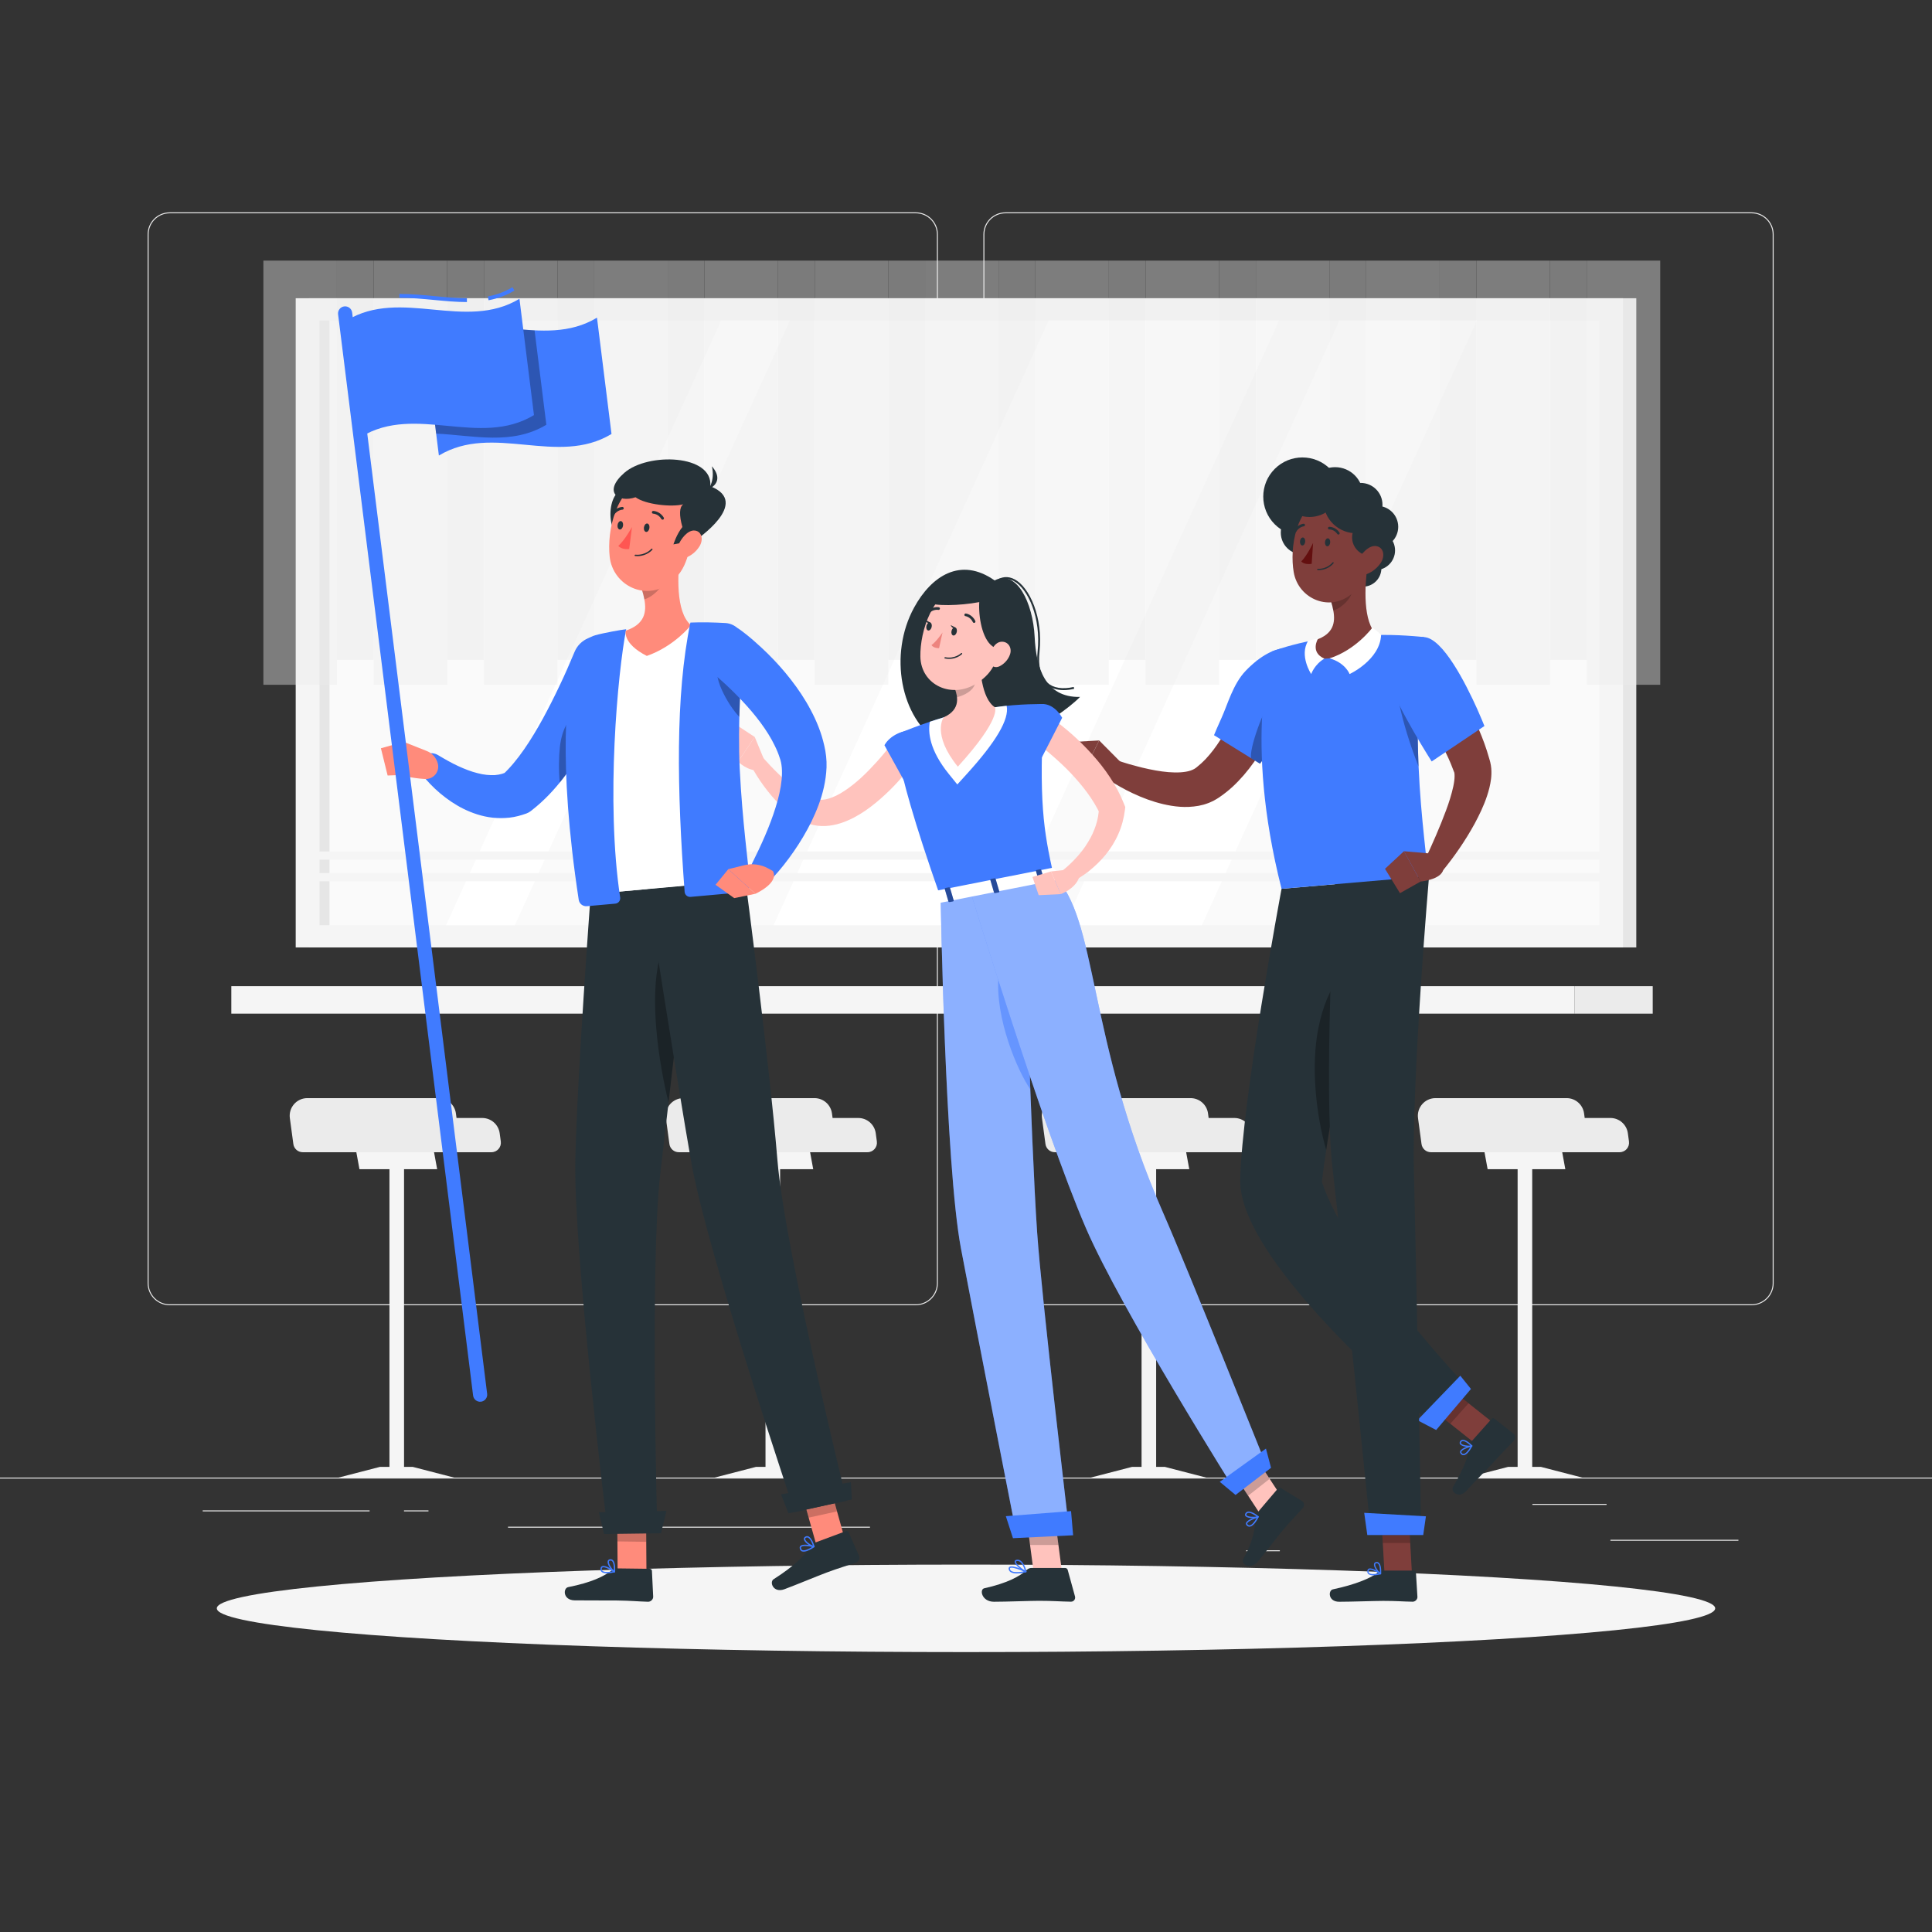 <?xml version="1.0" encoding="utf-8"?>
<!-- Generator: Adobe Illustrator 27.5.0, SVG Export Plug-In . SVG Version: 6.00 Build 0)  -->
<svg version="1.1" xmlns="http://www.w3.org/2000/svg" xmlns:xlink="http://www.w3.org/1999/xlink" x="0px" y="0px"
	 viewBox="0 0 500 500" style="enable-background:new 0 0 500 500;" xml:space="preserve">
<rect x="0" y="0" width="500" height="500" fill="#333333" stroke="none"/>
<g id="Background_Complete">
	<g>
		<rect y="382.398" style="fill:#EBEBEB;" width="500" height="0.25"/>
		<rect x="416.779" y="398.494" style="fill:#EBEBEB;" width="33.122" height="0.25"/>
		<rect x="322.527" y="401.208" style="fill:#EBEBEB;" width="8.693" height="0.25"/>
		<rect x="396.586" y="389.208" style="fill:#EBEBEB;" width="19.192" height="0.25"/>
		<rect x="52.459" y="390.888" style="fill:#EBEBEB;" width="43.193" height="0.25"/>
		<rect x="104.556" y="390.888" style="fill:#EBEBEB;" width="6.333" height="0.25"/>
		<rect x="131.471" y="395.111" style="fill:#EBEBEB;" width="93.676" height="0.25"/>
		<path style="fill:#EBEBEB;" d="M237.014,337.8H43.915c-3.147,0-5.708-2.561-5.708-5.708V60.66c0-3.147,2.561-5.708,5.708-5.708
			h193.099c3.146,0,5.707,2.561,5.707,5.708v271.432C242.721,335.239,240.16,337.8,237.014,337.8z M43.915,55.203
			c-3.01,0-5.458,2.448-5.458,5.458v271.432c0,3.01,2.448,5.458,5.458,5.458h193.099c3.009,0,5.457-2.448,5.457-5.458V60.66
			c0-3.009-2.448-5.458-5.457-5.458H43.915z"/>
		<path style="fill:#EBEBEB;" d="M453.31,337.8H260.212c-3.147,0-5.707-2.561-5.707-5.708V60.66c0-3.147,2.561-5.708,5.707-5.708
			H453.31c3.148,0,5.708,2.561,5.708,5.708v271.432C459.019,335.239,456.458,337.8,453.31,337.8z M260.212,55.203
			c-3.009,0-5.457,2.448-5.457,5.458v271.432c0,3.01,2.448,5.458,5.457,5.458H453.31c3.01,0,5.458-2.448,5.458-5.458V60.66
			c0-3.009-2.448-5.458-5.458-5.458H260.212z"/>
	</g>
	<g>
		<g>
			<g>
				<g>
					<g>
						
							<rect x="79.956" y="77.184" transform="matrix(-1 -1.224647e-16 1.224647e-16 -1 503.429 322.378)" style="fill:#E6E6E6;" width="343.516" height="168.011"/>
						
							<rect x="76.528" y="77.184" transform="matrix(-1 -1.224647e-16 1.224647e-16 -1 496.571 322.378)" style="fill:#F5F5F5;" width="343.516" height="168.011"/>
						
							<rect x="170.027" y="-4.414" transform="matrix(-1.836970e-16 1 -1 -1.836970e-16 409.475 -87.096)" style="fill:#FAFAFA;" width="156.518" height="331.207"/>
						<polygon style="fill:#FFFFFF;" points="259.847,239.448 331.042,82.93 271.391,82.93 200.196,239.448 						"/>
						<polygon style="fill:#FFFFFF;" points="311.048,239.448 382.242,82.93 346.639,82.93 275.444,239.448 						"/>
						<polygon style="fill:#FFFFFF;" points="133.246,239.448 204.441,82.93 186.639,82.93 115.444,239.448 						"/>
						
							<rect x="5.719" y="159.893" transform="matrix(-1.836970e-16 1 -1 -1.836970e-16 245.167 77.211)" style="fill:#E6E6E6;" width="156.518" height="2.592"/>
						
							<rect x="79.073" y="225.958" transform="matrix(-1 -1.224647e-16 1.224647e-16 -1 496.571 454.038)" style="fill:#F5F5F5;" width="338.425" height="2.122"/>
						
							<rect x="79.073" y="220.365" transform="matrix(-1 -1.224647e-16 1.224647e-16 -1 496.571 442.851)" style="fill:#F5F5F5;" width="338.425" height="2.122"/>
					</g>
				</g>
			</g>
			<g style="opacity:0.4;">
				<rect x="68.167" y="67.444" style="fill:#EBEBEB;" width="19.026" height="109.778"/>
				<rect x="87.193" y="67.444" style="fill:#E6E6E6;" width="9.513" height="103.326"/>
				<rect x="96.706" y="67.444" style="fill:#EBEBEB;" width="19.026" height="109.778"/>
				<rect x="115.732" y="67.444" style="fill:#E6E6E6;" width="9.513" height="103.326"/>
				<rect x="125.246" y="67.444" style="fill:#EBEBEB;" width="19.026" height="109.778"/>
				<rect x="144.272" y="67.444" style="fill:#E6E6E6;" width="9.513" height="103.326"/>
				<rect x="153.785" y="67.444" style="fill:#EBEBEB;" width="19.026" height="109.778"/>
				<rect x="172.811" y="67.444" style="fill:#E6E6E6;" width="9.513" height="103.326"/>
				<rect x="182.325" y="67.444" style="fill:#EBEBEB;" width="19.026" height="109.778"/>
				<rect x="201.351" y="67.444" style="fill:#E6E6E6;" width="9.513" height="103.326"/>
				<rect x="210.864" y="67.444" style="fill:#EBEBEB;" width="19.026" height="109.778"/>
				<rect x="229.89" y="67.444" style="fill:#E6E6E6;" width="9.513" height="103.326"/>
				<rect x="239.404" y="67.444" style="fill:#EBEBEB;" width="19.026" height="109.778"/>
				<rect x="258.43" y="67.444" style="fill:#E6E6E6;" width="9.513" height="103.326"/>
				<rect x="267.943" y="67.444" style="fill:#EBEBEB;" width="19.026" height="109.778"/>
				<rect x="286.969" y="67.444" style="fill:#E6E6E6;" width="9.513" height="103.326"/>
				<rect x="296.483" y="67.444" style="fill:#EBEBEB;" width="19.026" height="109.778"/>
				<rect x="315.509" y="67.444" style="fill:#E6E6E6;" width="9.513" height="103.326"/>
				<rect x="325.022" y="67.444" style="fill:#EBEBEB;" width="19.026" height="109.778"/>
				<rect x="344.048" y="67.444" style="fill:#E6E6E6;" width="9.513" height="103.326"/>
				<rect x="353.561" y="67.444" style="fill:#EBEBEB;" width="19.026" height="109.778"/>
				<rect x="372.588" y="67.444" style="fill:#E6E6E6;" width="9.513" height="103.326"/>
				<rect x="382.101" y="67.444" style="fill:#EBEBEB;" width="19.026" height="109.778"/>
				<rect x="410.64" y="67.444" style="fill:#EBEBEB;" width="19.026" height="109.778"/>
				<rect x="401.127" y="67.444" style="fill:#E6E6E6;" width="9.513" height="103.326"/>
			</g>
		</g>
		<g>
			<rect x="59.864" y="255.222" style="fill:#F5F5F5;" width="347.666" height="7.111"/>
			
				<rect x="407.53" y="255.222" transform="matrix(-1 -1.224647e-16 1.224647e-16 -1 835.253 517.556)" style="fill:#EBEBEB;" width="20.193" height="7.111"/>
		</g>
		<g>
			<g>
				<path style="fill:#EBEBEB;" d="M416.765,289.333h-6.647l-0.16-1.185c-0.306-2.265-2.239-3.954-4.524-3.954h-33.926
					c-2.764,0-4.894,2.437-4.524,5.177l0.905,6.702c0.164,1.215,1.201,2.121,2.427,2.121h24.332h16.667h7.835
					c1.483,0,2.626-1.307,2.427-2.777l-0.288-2.13C420.983,291.023,419.05,289.333,416.765,289.333z"/>
				<polygon style="fill:#F5F5F5;" points="405.105,302.583 384.996,302.583 384.19,298.194 404.299,298.194 				"/>
				<rect x="392.759" y="300.389" style="fill:#F5F5F5;" width="3.776" height="82.009"/>
				<polygon style="fill:#F5F5F5;" points="409.486,382.398 379.598,382.398 390.308,379.625 398.776,379.625 				"/>
			</g>
			<g>
				<path style="fill:#EBEBEB;" d="M319.442,289.333h-6.647l-0.16-1.185c-0.306-2.265-2.239-3.954-4.524-3.954h-33.926
					c-2.764,0-4.894,2.437-4.524,5.177l0.905,6.702c0.164,1.215,1.201,2.121,2.427,2.121h24.332h16.667h7.835
					c1.483,0,2.626-1.307,2.427-2.777l-0.288-2.13C323.66,291.023,321.727,289.333,319.442,289.333z"/>
				<polygon style="fill:#F5F5F5;" points="307.782,302.583 287.672,302.583 286.866,298.194 306.976,298.194 				"/>
				<rect x="295.436" y="300.389" style="fill:#F5F5F5;" width="3.776" height="82.009"/>
				<polygon style="fill:#F5F5F5;" points="312.162,382.398 282.275,382.398 292.984,379.625 301.453,379.625 				"/>
			</g>
			<g>
				<path style="fill:#EBEBEB;" d="M222.119,289.333h-6.647l-0.16-1.185c-0.306-2.265-2.239-3.954-4.524-3.954h-33.926
					c-2.764,0-4.894,2.437-4.524,5.177l0.905,6.702c0.164,1.215,1.201,2.121,2.427,2.121h24.332h16.667h7.835
					c1.483,0,2.626-1.307,2.427-2.777l-0.288-2.13C226.337,291.023,224.404,289.333,222.119,289.333z"/>
				<polygon style="fill:#F5F5F5;" points="210.459,302.583 190.349,302.583 189.543,298.194 209.653,298.194 				"/>
				<rect x="198.113" y="300.389" style="fill:#F5F5F5;" width="3.777" height="82.009"/>
				<polygon style="fill:#F5F5F5;" points="214.839,382.398 184.952,382.398 195.661,379.625 204.129,379.625 				"/>
			</g>
			<g>
				<path style="fill:#EBEBEB;" d="M124.795,289.333h-6.647l-0.16-1.185c-0.306-2.265-2.239-3.954-4.524-3.954H79.538
					c-2.764,0-4.895,2.437-4.524,5.177l0.905,6.702c0.164,1.215,1.201,2.121,2.427,2.121h24.332h16.667h7.835
					c1.483,0,2.626-1.307,2.427-2.777l-0.288-2.13C129.014,291.023,127.081,289.333,124.795,289.333z"/>
				<polygon style="fill:#F5F5F5;" points="113.136,302.583 93.026,302.583 92.22,298.194 112.33,298.194 				"/>
				<rect x="100.79" y="300.389" style="fill:#F5F5F5;" width="3.776" height="82.009"/>
				<polygon style="fill:#F5F5F5;" points="117.516,382.398 87.628,382.398 98.338,379.625 106.806,379.625 				"/>
			</g>
		</g>
	</g>
</g>
<g id="Background_Simple" style="display:none;">
	<g style="display:inline;">
		<path style="fill:#407BFF;" d="M282.064,177.814C221.724,144.371,98.519,18.61,67.122,143.175
			c-22.549,89.458,99.409,149.512,158.536,169.12c75.636,25.083,188.207-2.812,215.638-99.689
			c10.984-38.792-15.611-54.105-50.251-43.498C350.394,181.554,326.515,202.451,282.064,177.814z"/>
		<path style="opacity:0.9;fill:#FFFFFF;" d="M282.064,177.814C221.724,144.371,98.519,18.61,67.122,143.175
			c-22.549,89.458,99.409,149.512,158.536,169.12c75.636,25.083,188.207-2.812,215.638-99.689
			c10.984-38.792-15.611-54.105-50.251-43.498C350.394,181.554,326.515,202.451,282.064,177.814z"/>
	</g>
</g>
<g id="Shadow_1_">
	<ellipse id="_x3C_Path_x3E__358_" style="fill:#F5F5F5;" cx="250" cy="416.238" rx="193.889" ry="11.323"/>
</g>
<g id="Character_3">
	<g>
		<path style="fill:#263238;" d="M361.039,142.446c0,2.818-2.284,5.102-5.102,5.102c-2.818,0-5.102-2.284-5.102-5.102
			c0-2.818,2.284-5.102,5.102-5.102C358.755,137.345,361.039,139.629,361.039,142.446z"/>
		<path style="fill:#263238;" d="M357.5,147.073c0,2.626-2.128,4.754-4.754,4.754c-2.626,0-4.754-2.129-4.754-4.754
			c0-2.626,2.129-4.754,4.754-4.754C355.371,142.319,357.5,144.447,357.5,147.073z"/>
		<g>
			<polygon style="fill:#7F3E3B;" points="386.303,368.128 381.58,373.43 368.688,363.181 373.411,357.879 			"/>
			<path style="fill:#263238;" d="M380.719,373.161l5.306-5.957c0.193-0.217,0.489-0.246,0.712-0.071l4.97,3.91
				c0.516,0.405,0.569,1.276,0.116,1.768c-1.883,2.042-2.888,2.924-5.221,5.544c-1.436,1.612-5.126,5.238-7.108,7.463
				c-1.939,2.177-4.126,0.202-3.486-0.919c2.874-5.025,4.065-7.99,4.223-10.534C380.26,373.906,380.436,373.478,380.719,373.161z"/>
			<g>
				<polygon style="opacity:0.2;" points="373.416,357.88 368.691,363.184 375.338,368.465 380.064,363.16 				"/>
			</g>
			<path style="fill:#263238;" d="M331.666,230.022c0,0-10.29,54.953-10.701,75.311c-0.45,22.294,51.006,64.265,51.006,64.265
				l8.213-10.085c0,0-31.333-32.986-38.08-53.638c2.683-23.787,14.845-78.027,14.845-78.027L331.666,230.022z"/>
			<path style="opacity:0.3;" d="M341.172,266.199c-1.912,9.653-0.638,22.129,2.044,31.384c2.151-14.155,5.988-33.422,9.068-48.114
				C348.906,249.603,343.557,254.103,341.172,266.199z"/>
			<polygon style="fill:#407BFF;" points="380.681,359.462 371.677,370.087 366.825,367.551 377.926,356.035 			"/>
			<path style="fill:#407BFF;" d="M379.968,375.863c0.436-0.49,0.818-1.122,1.069-1.582c0.031-0.057,0.026-0.128-0.014-0.179
				c-0.04-0.052-0.106-0.075-0.17-0.06c-0.269,0.065-2.632,0.652-2.954,1.525c-0.075,0.202-0.043,0.41,0.094,0.599
				c0.225,0.313,0.497,0.462,0.808,0.443C379.198,376.584,379.602,376.274,379.968,375.863z M380.555,374.461
				c-0.656,1.117-1.307,1.789-1.774,1.817c-0.193,0.012-0.363-0.088-0.519-0.306c-0.072-0.101-0.089-0.193-0.052-0.291
				C378.384,375.212,379.616,374.728,380.555,374.461z"/>
			<path style="fill:#407BFF;" d="M381.016,374.312c0.017-0.019,0.03-0.043,0.037-0.069c0.014-0.055-0.001-0.114-0.04-0.155
				c-0.06-0.063-1.479-1.54-2.471-1.465c-0.267,0.02-0.482,0.146-0.639,0.37c-0.188,0.27-0.197,0.548-0.025,0.781
				c0.469,0.637,2.28,0.833,3.065,0.585C380.971,374.351,380.996,374.334,381.016,374.312z M378.221,373.122
				c0.092-0.103,0.205-0.158,0.345-0.169c0.592-0.046,1.504,0.689,1.994,1.152c-0.8,0.114-2.11-0.109-2.417-0.527
				c-0.059-0.079-0.109-0.197,0.03-0.396C378.188,373.161,378.204,373.141,378.221,373.122z"/>
		</g>
		<path style="fill:#7F3E3B;" d="M334.437,175.061c-0.192,0.787-0.353,1.381-0.541,2.049c-0.179,0.651-0.384,1.288-0.588,1.924
			c-0.411,1.27-0.85,2.527-1.316,3.775c-0.923,2.5-2.018,4.943-3.232,7.357c-2.469,4.792-5.507,9.494-9.835,13.51
			c-1.098,0.989-2.274,1.927-3.549,2.778c-0.317,0.219-0.821,0.499-1.228,0.73c-0.432,0.23-0.872,0.409-1.311,0.603
			c-0.439,0.17-0.875,0.307-1.316,0.447c-0.435,0.115-0.867,0.207-1.3,0.303c-3.441,0.619-6.448,0.203-9.214-0.434
			c-2.768-0.654-5.313-1.617-7.733-2.747c-1.214-0.555-2.386-1.179-3.535-1.831c-1.163-0.659-2.25-1.312-3.409-2.119l2.497-4.711
			c1.064,0.342,2.253,0.731,3.387,1.063c1.15,0.333,2.307,0.626,3.449,0.913c2.29,0.549,4.571,0.981,6.739,1.159
			c2.151,0.173,4.241,0.088,5.7-0.405l0.507-0.197c0.144-0.082,0.302-0.141,0.439-0.214c0.119-0.087,0.259-0.15,0.368-0.232
			c0.118-0.106,0.168-0.125,0.354-0.277c0.764-0.6,1.501-1.281,2.212-2.02c2.839-3,5.2-6.907,7.152-11.064
			c0.999-2.074,1.866-4.24,2.704-6.422c0.411-1.094,0.8-2.199,1.161-3.308l0.526-1.659c0.169-0.531,0.35-1.14,0.468-1.565
			L334.437,175.061z"/>
		<path style="fill:#407BFF;" d="M314.184,190.269l11.897,7.383c0,0,0.39-0.508,1.028-1.387c0.464-0.648,1.063-1.501,1.755-2.502
			c3.888-5.665,9.409-15.872,9.055-20.608c-0.529-7.059-7.941-7.469-15.539,0.452c-3.278,3.417-4.684,8.742-6.213,12.099
			c-0.506,1.107-0.928,2.073-1.254,2.824C314.447,189.62,314.184,190.269,314.184,190.269z"/>
		<g>
			<polygon style="fill:#7F3E3B;" points="365.411,407.282 358.311,407.282 357.388,390.838 364.489,390.838 			"/>
			<path style="fill:#263238;" d="M357.938,406.46h7.977c0.29,0,0.509,0.202,0.526,0.485l0.387,6.312
				c0.04,0.655-0.574,1.274-1.243,1.263c-2.777-0.048-4.104-0.211-7.612-0.211c-2.158,0-8.402,0.224-11.382,0.224
				c-2.915,0-2.895-2.947-1.632-3.214c5.664-1.197,9.751-2.847,11.756-4.422C357.077,406.612,357.514,406.46,357.938,406.46z"/>
			<g>
				<polygon style="opacity:0.2;" points="364.491,390.842 357.387,390.842 357.866,399.318 364.97,399.318 				"/>
			</g>
			<path style="fill:#263238;" d="M345.453,228.473c0,0-2.965,53.662-0.59,73.886c2.6,22.146,9.958,94.913,9.958,94.913h13.005
				c0,0-1.357-72.113-1.903-94.163c-0.592-23.931,3.946-76.735,3.946-76.735L345.453,228.473z"/>
			<polygon style="fill:#407BFF;" points="368.33,397.272 353.858,397.272 353.056,391.521 369.028,392.42 			"/>
			<path style="fill:#407BFF;" d="M355.422,407.697c0.656,0,1.382-0.135,1.892-0.254c0.064-0.014,0.113-0.065,0.125-0.13
				c0.012-0.064-0.014-0.129-0.068-0.167c-0.227-0.158-2.237-1.532-3.104-1.191c-0.201,0.079-0.334,0.24-0.385,0.469
				c-0.084,0.376-0.014,0.678,0.207,0.898C354.371,407.601,354.872,407.697,355.422,407.697z M356.859,407.203
				c-1.27,0.253-2.206,0.214-2.537-0.116c-0.137-0.137-0.176-0.33-0.117-0.591c0.027-0.121,0.085-0.195,0.183-0.232
				C354.854,406.08,356.035,406.678,356.859,407.203z"/>
			<path style="fill:#407BFF;" d="M357.276,407.447c0.026,0,0.052-0.006,0.076-0.018c0.05-0.026,0.084-0.076,0.089-0.133
				c0.007-0.087,0.167-2.129-0.55-2.819c-0.193-0.186-0.429-0.263-0.701-0.231c-0.327,0.039-0.54,0.217-0.6,0.501
				c-0.164,0.774,0.895,2.257,1.602,2.678C357.218,407.439,357.247,407.447,357.276,407.447z M356.306,404.569
				c0.137,0,0.254,0.048,0.355,0.146c0.428,0.411,0.486,1.581,0.466,2.256c-0.617-0.521-1.322-1.648-1.215-2.156
				c0.02-0.097,0.075-0.212,0.316-0.241C356.255,404.57,356.281,404.569,356.306,404.569z"/>
		</g>
		<path style="opacity:0.3;" d="M338.064,173.963c-2.67-1.453-4.144,3.028-8.822,7.109c-2.087,1.82-6.051,12.857-5.45,15.16
			l2.292,1.421C326.085,197.653,338.724,180.987,338.064,173.963z"/>
		<path style="fill:#7F3E3B;" d="M290.225,197.438l-5.762-5.809l-3.491,7.044c0,0,6.276,4.585,8.071,2.943L290.225,197.438z"/>
		<polygon style="fill:#7F3E3B;" points="277.154,192.049 275.999,197.577 280.971,198.673 284.462,191.629 		"/>
		<path style="fill:#407BFF;" d="M331.666,230.022l37.837-3.252c-0.023-3.401-1.751-14.327-2.372-28.376
			c-0.417-9.433-0.33-20.275,1.107-31.184c0.106-0.779,0.213-1.547,0.329-2.326c0,0-1.952-0.227-4.734-0.391
			c-2.309-0.138-5.202-0.235-8.019-0.128c-4.848,0.186-11.856,0.635-16.079,1.382c-2.452,0.442-4.831,1.06-6.727,1.597
			c-2.419,0.708-3.834,1.257-3.834,1.257S321.691,190.802,331.666,230.022z"/>
		<path style="opacity:0.3;" d="M367.132,198.397c-0.417-9.433-0.33-20.275,1.107-31.185c-2.548-0.002-6.849,0.617-7.214,4.764
			C360.629,176.431,362.49,186.673,367.132,198.397z"/>
		<path style="fill:#7F3E3B;" d="M371.145,169.215c0.847,1.09,1.561,2.055,2.281,3.107c0.718,1.032,1.417,2.072,2.101,3.122
			c1.36,2.107,2.649,4.263,3.852,6.483c2.389,4.452,4.54,9.102,5.989,14.238l0.14,0.478l0.07,0.239l0.101,0.392
			c0.142,0.572,0.21,1.093,0.26,1.604c0.08,1.003,0.037,1.89-0.059,2.714c-0.207,1.64-0.592,3.045-1.028,4.372
			c-0.87,2.646-2.027,4.961-3.22,7.212c-2.457,4.469-5.249,8.497-8.433,12.384l-4.466-2.911c1.969-4.23,3.907-8.603,5.483-12.866
			c0.799-2.122,1.463-4.275,1.898-6.26c0.211-0.987,0.336-1.943,0.332-2.701c0.001-0.374-0.026-0.694-0.073-0.887
			c-0.028-0.085-0.049-0.159-0.069-0.167c-0.009-0.017,0.004,0.022-0.02-0.042l-0.074-0.189l-0.147-0.377
			c-0.728-2.008-1.703-4.02-2.681-6.022c-1.017-1.996-2.134-3.977-3.288-5.944c-1.175-1.96-2.4-3.905-3.658-5.831
			c-1.231-1.912-2.612-3.869-3.845-5.618L371.145,169.215z"/>
		<path style="fill:#407BFF;" d="M360.285,178.573c2,4.596,5.102,10.04,7.371,13.834c0.596,1.006,1.144,1.901,1.59,2.622
			c0.782,1.269,1.271,2.035,1.271,2.035l13.651-9.172c0,0-0.233-0.585-0.644-1.569c-0.314-0.742-0.724-1.716-1.224-2.836
			c-2.971-6.599-8.89-18.318-13.731-18.604C361.33,164.457,356.646,170.243,360.285,178.573z"/>
		<path style="fill:#7F3E3B;" d="M353.92,146.358l-3.997,3.939l-5.441,5.37c0.24,0.777,0.442,1.568,0.576,2.335
			c0.588,3.15,0.016,6.113-4.565,7.621c0,0-5.708,5.123,2.523,4.821c8.849-0.324,13.422-6.095,13.422-6.095
			C352.638,161.196,353.173,151.642,353.92,146.358z"/>
		<path style="fill:#FFFFFF;" d="M355.161,162.445c0,0-4.253,5.766-11.074,7.932c4.1,1.144,5.191,4.067,5.191,4.067
			s7.861-3.632,8.153-10.126C356.376,163.235,355.161,162.445,355.161,162.445z"/>
		<path style="fill:#FFFFFF;" d="M341.107,165.292c0,0-2.171,3.48,1.644,5.161c-2.567,1.492-3.417,3.992-3.417,3.992
			s-3.172-4.796-0.768-8.633C340.033,165.445,341.107,165.292,341.107,165.292z"/>
		<path style="opacity:0.2;" d="M344.482,155.667c0.24,0.777,0.443,1.568,0.576,2.335c2.147-0.627,4.867-3.207,4.981-5.466
			c0.042-0.85-0.008-1.662-0.116-2.24L344.482,155.667z"/>
		
			<ellipse transform="matrix(0.707 -0.707 0.707 0.707 7.878 276.008)" style="fill:#263238;" cx="337.111" cy="128.494" rx="10.132" ry="10.132"/>
		<circle style="fill:#263238;" cx="345.515" cy="128.123" r="7.222"/>
		<path style="fill:#263238;" d="M357.784,130.623c0,3.117-2.527,5.644-5.644,5.644s-5.644-2.527-5.644-5.644
			c0-3.117,2.527-5.644,5.644-5.644S357.784,127.506,357.784,130.623z"/>
		<path style="fill:#263238;" d="M342.755,137.845c0,3.117-2.527,5.644-5.644,5.644c-3.117,0-5.644-2.527-5.644-5.644
			c0-3.117,2.527-5.644,5.644-5.644C340.228,132.201,342.755,134.728,342.755,137.845z"/>
		<circle style="fill:#263238;" cx="356.438" cy="136.342" r="5.421"/>
		<path style="fill:#7F3E3B;" d="M355.054,138.753c-0.905,7.008-1.078,11.143-4.872,14.632c-5.706,5.247-14.167,1.749-15.372-5.315
			c-1.085-6.359,0.577-16.751,7.647-19.321C349.421,126.216,355.959,131.745,355.054,138.753z"/>
		<circle style="fill:#263238;" cx="354.674" cy="139.078" r="4.754"/>
		<path style="fill:#263238;" d="M346.449,136.711c3.969,2.485,9.202,1.283,11.687-2.686l-14.373-9.001
			C341.278,128.993,342.48,134.225,346.449,136.711z"/>
		<path style="fill:#263238;" d="M336.472,133.426c4.308,1.345,8.891-1.058,10.236-5.366l-15.602-4.869
			C329.761,127.498,332.164,132.081,336.472,133.426z"/>
		<path style="fill:#7F3E3B;" d="M357.256,145.796c-1.103,1.584-2.721,2.602-4.143,2.972c-2.138,0.557-2.799-1.411-1.863-3.447
			c0.842-1.833,2.969-4.331,4.951-3.985C358.153,141.676,358.517,143.984,357.256,145.796z"/>
		<path style="fill:#263238;" d="M344.258,140.368c-0.039,0.572-0.373,1.025-0.747,1.013c-0.374-0.012-0.646-0.486-0.608-1.057
			c0.039-0.572,0.373-1.025,0.747-1.013C344.025,139.323,344.297,139.796,344.258,140.368z"/>
		<path style="fill:#263238;" d="M337.788,140.157c-0.039,0.572-0.373,1.025-0.747,1.013c-0.374-0.012-0.646-0.486-0.608-1.057
			c0.038-0.572,0.373-1.025,0.747-1.013C337.555,139.112,337.827,139.585,337.788,140.157z"/>
		<path style="fill:#630F0F;" d="M339.826,140.508c0,0-1.524,3.256-3.064,4.801c0.949,0.977,2.7,0.602,2.7,0.602L339.826,140.508z"
			/>
		<path style="fill:#263238;" d="M341.697,147.528c2.248-0.193,3.384-1.703,3.436-1.773c0.055-0.075,0.039-0.18-0.036-0.235
			c-0.075-0.056-0.18-0.039-0.235,0.036c-0.013,0.017-1.305,1.738-3.822,1.653c-0.094-0.004-0.171,0.07-0.173,0.163
			c-0.003,0.093,0.07,0.171,0.163,0.173C341.262,147.552,341.484,147.546,341.697,147.528z"/>
		<path style="fill:#263238;" d="M346.4,138.347c0.055-0.005,0.109-0.023,0.159-0.056c0.154-0.104,0.195-0.313,0.091-0.467
			c-1.027-1.525-2.587-1.484-2.652-1.482c-0.176-0.011-0.331,0.162-0.323,0.348c0.007,0.186,0.163,0.33,0.348,0.324
			c0.065-0.001,1.263-0.013,2.07,1.185C346.163,138.305,346.282,138.357,346.4,138.347z"/>
		<path style="fill:#263238;" d="M335.156,137.844c0.107-0.009,0.208-0.07,0.265-0.17c0.75-1.333,1.995-1.463,2.007-1.464
			c0.185-0.017,0.322-0.181,0.304-0.366c-0.017-0.184-0.18-0.32-0.364-0.304c0,0-0.001,0-0.002,0
			c-0.066,0.006-1.611,0.166-2.532,1.804c-0.091,0.162-0.034,0.367,0.128,0.458C335.024,137.836,335.091,137.849,335.156,137.844z"
			/>
		<path style="fill:#7F3E3B;" d="M370.489,220.919l-7.15-0.622l4.316,7.842c0,0,6.426-0.59,5.847-3.878L370.489,220.919z"/>
		<polygon style="fill:#7F3E3B;" points="358.437,224.847 362.312,231.15 367.655,228.14 363.34,220.298 		"/>
	</g>
</g>
<g id="Character_2">
	<g>
		<path style="fill:#263238;" d="M236.582,157.212c-6.673,12.185-3.516,28.729,6.522,35.022c10.51,6.589,30.636-5.981,36.406-11.869
			c-9.148,0.202-11.364-7.741-11.742-15.502c-0.435-8.936-4.716-17.616-10.362-14.645
			C248.617,144.021,241.046,149.061,236.582,157.212z"/>
		<path style="fill:#263238;" d="M275.26,178.601c-1.848,0-3.39-0.518-4.538-1.54c-1.849-1.644-2.607-4.561-2.193-8.436
			c0.931-8.704-2.458-16.239-6.132-18.229c-1.592-0.861-3.198-0.693-4.645,0.489l-0.316-0.388c1.618-1.32,3.417-1.505,5.198-0.542
			c3.816,2.066,7.345,9.812,6.393,18.721c-0.396,3.708,0.305,6.477,2.027,8.009c1.552,1.38,3.916,1.76,6.831,1.096l0.111,0.487
			C277.026,178.491,276.111,178.601,275.26,178.601z"/>
		<path style="fill:#FFC3BD;" d="M236.629,197.103c-1.337,1.868-2.675,3.442-4.129,5.068c-1.434,1.611-2.997,3.12-4.646,4.574
			c-1.664,1.44-3.419,2.83-5.411,4.022c-0.991,0.598-2.037,1.152-3.165,1.626c-1.114,0.482-2.32,0.885-3.616,1.128
			c-1.284,0.255-2.679,0.355-4.099,0.174c-1.431-0.164-2.764-0.615-3.907-1.167c-2.301-1.122-4.104-2.587-5.713-4.138
			c-3.168-3.161-5.619-6.585-7.676-10.392l3.079-2.037c2.589,2.903,5.429,5.79,8.407,8.021c1.486,1.102,3.031,2.063,4.48,2.58
			c0.729,0.254,1.377,0.405,1.982,0.415c0.612,0.042,1.281-0.042,1.986-0.234c1.406-0.359,2.938-1.115,4.402-2.101
			c1.475-0.973,2.926-2.139,4.313-3.413c1.391-1.274,2.707-2.672,4.009-4.093c1.279-1.409,2.563-2.975,3.656-4.39L236.629,197.103z"
			/>
		<path style="fill:#407BFF;" d="M237.509,188.9c-6.663-0.174-8.612,3.97-8.612,3.97l6.784,12.262c0,0,3.545-3.276,4.72-7.152
			C241.625,193.944,242.036,189.018,237.509,188.9z"/>
		<path style="fill:#FFC3BD;" d="M197.746,196.594l-2.421-5.866l-4.32,6.376c0,0,2.517,2.581,5.514,2.249L197.746,196.594z"/>
		<polygon style="fill:#FFC3BD;" points="190.049,187.27 187.701,192.594 191.004,197.104 195.325,190.729 		"/>
		<polygon style="fill:#FFC3BD;" points="274.902,407.269 267.651,407.957 265.44,391.199 272.691,390.511 		"/>
		<polygon style="fill:#FFC3BD;" points="333.214,389.785 327.647,394.159 318.089,379.568 323.656,375.194 		"/>
		<path style="fill:#263238;" d="M325.356,391.536l5.362-6.308c0.195-0.23,0.51-0.284,0.758-0.132l5.522,3.398
			c0.573,0.352,0.676,1.202,0.217,1.724c-1.907,2.168-2.935,3.121-5.293,5.896c-1.451,1.707-4.413,5.689-6.416,8.045
			c-1.959,2.305-4.403,0.56-3.776-0.595c2.809-5.181,3.133-8.295,3.168-10.805C324.905,392.307,325.071,391.872,325.356,391.536z"/>
		<path style="fill:#263238;" d="M266.997,405.782h8.647c0.315,0,0.599,0.219,0.683,0.526l1.88,6.841
			c0.195,0.71-0.327,1.381-1.055,1.369c-3.021-0.052-4.497-0.229-8.3-0.229c-2.339,0-8.386,0.243-11.616,0.243
			c-3.16,0-3.821-3.194-2.513-3.484c5.862-1.297,9.241-3.086,11.05-4.793C266.099,405.947,266.537,405.782,266.997,405.782z"/>
		<polygon style="opacity:0.2;" points="265.442,391.204 266.581,399.842 273.925,399.842 272.696,390.515 		"/>
		<polygon style="opacity:0.2;" points="323.66,375.197 318.09,379.573 323.02,387.092 328.589,382.716 		"/>
		<path style="fill:#407BFF;" d="M232.376,189.884c0,0-3.215,1.874,11.059,42.393c11.593-2.289,23.574-4.654,29.215-5.768
			c-2.577-11.699-3.878-18.971-2.479-44.301c0,0-6.355-0.113-12.693,0.828c-4.958,0.736-9.013,1.375-13.266,2.62
			C238.606,187.296,232.376,189.884,232.376,189.884z"/>
		<path style="fill:#FFFFFF;" d="M260.52,182.66c-1,0.1-2.02,0.23-3.04,0.38c-4.96,0.73-9.01,1.37-13.27,2.62
			c-1.18,0.35-2.4,0.74-3.57,1.13c-0.5,2.74-0.09,7.34,4.91,13.51l2.2,2.72l2.35-2.59C257.81,191.96,261.25,186.12,260.52,182.66z"
			/>
		<path style="fill:#FFC3BD;" d="M253.542,168.476c-0.088,4.4,0.45,12.324,3.936,14.56c0,0,1.89,2.769-9.594,15.378
			c-6.822-8.419-3.672-12.758-3.672-12.758c4.56-2.068,3.818-5.547,2.406-8.673L253.542,168.476z"/>
		<path style="opacity:0.2;" d="M252.79,169.403c0.162,1.263,0.526,4.153-0.488,7.619c-0.496,1.709-2.481,2.836-4.633,3.421
			c-0.115-1.142-0.537-2.324-1.047-3.462L252.79,169.403z"/>
		<path style="fill:#FFC3BD;" d="M260.082,163.807c-2.005,6.983-2.704,9.979-7.078,12.898c-6.578,4.391-14.695,0.604-14.812-6.788
			c-0.105-6.654,3.191-16.956,10.729-18.394C256.347,150.106,262.086,156.824,260.082,163.807z"/>
		<path style="fill:#263238;" d="M258.239,152.984c3.419,3.049-20.75,5.44-18.565,1.724S252.462,147.833,258.239,152.984z"/>
		<path style="fill:#263238;" d="M259.752,167.75c-7.25,2.007-7.945-17.981-3.855-16.619
			C259.987,152.494,267.212,165.685,259.752,167.75z"/>
		<path style="fill:#FFC3BD;" d="M261.409,169.304c-0.469,1.433-1.553,2.531-2.664,3.093c-1.671,0.846-2.837-0.537-2.649-2.285
			c0.169-1.573,1.242-3.908,3.053-4.029C260.932,165.964,261.946,167.666,261.409,169.304z"/>
		<g>
			<path style="fill:#407BFF;" d="M243.435,232.277c0,0,1.143,69.069,5.259,90.817c4.281,22.622,14.411,74.234,14.411,74.234
				l13.661-0.66c0,0-7.157-60.303-8.359-77.788c-1.658-24.105-3.579-90.827-3.579-90.827L243.435,232.277z"/>
			<path style="opacity:0.4;fill:#FFFFFF;" d="M243.435,232.277c0,0,1.143,69.069,5.259,90.817
				c4.281,22.622,14.411,74.234,14.411,74.234l13.661-0.66c0,0-7.157-60.303-8.359-77.788c-1.658-24.105-3.579-90.827-3.579-90.827
				L243.435,232.277z"/>
			<path style="opacity:0.5;fill:#407BFF;" d="M265.383,246.077c-2.17-1.44-5.63-8.924-6.96,6.351
				c-0.967,11.111,4.91,24.667,8.219,29.489C266.153,269.217,265.713,256.157,265.383,246.077z"/>
		</g>
		<polygon style="fill:#407BFF;" points="277.723,397.328 262.15,398.081 260.31,392.388 277.189,391.071 		"/>
		<g>
			<path style="fill:#407BFF;" d="M251.15,230.754c0,0,18.658,61.022,29.851,87.007c9.04,20.988,38.892,68.383,38.892,68.383
				l8.191-6.001c0,0-20.781-51.977-27.038-66.214c-20.026-45.569-16.748-76.332-28.395-87.42L251.15,230.754z"/>
			<path style="opacity:0.4;fill:#FFFFFF;" d="M251.15,230.754c0,0,18.658,61.022,29.851,87.007
				c9.04,20.988,38.892,68.383,38.892,68.383l8.191-6.001c0,0-20.781-51.977-27.038-66.214
				c-20.026-45.569-16.748-76.332-28.395-87.42L251.15,230.754z"/>
		</g>
		<polygon style="fill:#407BFF;" points="328.944,379.866 319.757,386.895 315.672,383.491 327.627,374.894 		"/>
		<path style="fill:#FFFFFF;" d="M272.787,224.722l1.776,2.334c0.138,0.181-0.066,0.434-0.404,0.501l-30.638,6.049
			c-0.263,0.052-0.504-0.033-0.55-0.194l-0.722-2.542c-0.05-0.176,0.151-0.373,0.439-0.43l29.584-5.841
			C272.49,224.555,272.698,224.605,272.787,224.722z"/>
		<g>
			<path style="fill:#407BFF;" d="M269.394,228.788l0.792-0.156c0.158-0.031,0.264-0.136,0.235-0.232l-0.968-3.297
				c-0.028-0.096-0.181-0.15-0.338-0.119l-0.792,0.157c-0.158,0.031-0.264,0.136-0.235,0.232l0.968,3.297
				C269.084,228.766,269.236,228.82,269.394,228.788z"/>
			<path style="opacity:0.4;" d="M269.394,228.788l0.792-0.156c0.158-0.031,0.264-0.136,0.235-0.232l-0.968-3.297
				c-0.028-0.096-0.181-0.15-0.338-0.119l-0.792,0.157c-0.158,0.031-0.264,0.136-0.235,0.232l0.968,3.297
				C269.084,228.766,269.236,228.82,269.394,228.788z"/>
		</g>
		<g>
			<path style="fill:#407BFF;" d="M245.797,233.447l0.792-0.156c0.158-0.031,0.264-0.136,0.235-0.232l-0.968-3.297
				c-0.028-0.096-0.181-0.15-0.338-0.119l-0.792,0.156c-0.158,0.031-0.264,0.136-0.235,0.232l0.968,3.297
				C245.487,233.425,245.639,233.478,245.797,233.447z"/>
			<path style="opacity:0.4;" d="M245.797,233.447l0.792-0.156c0.158-0.031,0.264-0.136,0.235-0.232l-0.968-3.297
				c-0.028-0.096-0.181-0.15-0.338-0.119l-0.792,0.156c-0.158,0.031-0.264,0.136-0.235,0.232l0.968,3.297
				C245.487,233.425,245.639,233.478,245.797,233.447z"/>
		</g>
		<g>
			<path style="fill:#407BFF;" d="M257.596,231.118l0.792-0.156c0.158-0.031,0.264-0.136,0.235-0.232l-0.968-3.297
				c-0.028-0.096-0.181-0.15-0.338-0.119l-0.792,0.156c-0.158,0.031-0.264,0.136-0.235,0.232l0.968,3.297
				C257.285,231.096,257.438,231.149,257.596,231.118z"/>
			<path style="opacity:0.4;" d="M257.596,231.118l0.792-0.156c0.158-0.031,0.264-0.136,0.235-0.232l-0.968-3.297
				c-0.028-0.096-0.181-0.15-0.338-0.119l-0.792,0.156c-0.158,0.031-0.264,0.136-0.235,0.232l0.968,3.297
				C257.285,231.096,257.438,231.149,257.596,231.118z"/>
		</g>
		<path style="fill:#263238;" d="M247.613,163.553c-0.128,0.576-0.536,0.982-0.912,0.907c-0.376-0.075-0.577-0.602-0.449-1.178
			c0.128-0.576,0.536-0.982,0.912-0.907S247.741,162.977,247.613,163.553z"/>
		<path style="fill:#263238;" d="M241.114,162.26c-0.128,0.576-0.536,0.982-0.912,0.907c-0.376-0.075-0.577-0.602-0.449-1.178
			c0.128-0.576,0.536-0.982,0.912-0.907S241.242,161.684,241.114,162.26z"/>
		<path style="fill:#263238;" d="M240.824,161.147l-1.293-0.673C239.531,160.473,240,161.695,240.824,161.147z"/>
		<path style="fill:#ED847E;" d="M243.929,163.689c0,0-1.526,2.284-2.866,3.266c0.602,0.86,1.964,0.793,1.964,0.793L243.929,163.689
			z"/>
		<path style="fill:#263238;" d="M244.484,170.392c-0.055-0.038-0.084-0.106-0.068-0.176c0.021-0.093,0.113-0.154,0.206-0.135
			c2.516,0.501,4.094-1.028,4.11-1.044c0.068-0.068,0.175-0.071,0.244-0.003c0.067,0.067,0.065,0.176-0.003,0.243
			c-0.069,0.069-1.721,1.679-4.427,1.141C244.524,170.414,244.503,170.405,244.484,170.392z"/>
		<path style="fill:#263238;" d="M251.896,161.153c-0.048-0.033-0.087-0.078-0.113-0.134c-0.641-1.383-1.899-1.557-1.912-1.559
			c-0.189-0.024-0.319-0.197-0.291-0.385c0.028-0.189,0.205-0.322,0.393-0.299c0.066,0.009,1.643,0.227,2.439,1.942
			c0.08,0.171,0.003,0.377-0.171,0.461C252.124,161.234,251.994,161.22,251.896,161.153z"/>
		<path style="fill:#263238;" d="M240.021,158.721c-0.018-0.012-0.034-0.026-0.049-0.041c-0.132-0.135-0.128-0.353,0.01-0.488
			c1.382-1.35,2.941-1.043,3.007-1.029c0.186,0.039,0.302,0.221,0.258,0.408c-0.043,0.186-0.229,0.305-0.414,0.267
			c-0.058-0.011-1.273-0.234-2.372,0.841C240.339,158.798,240.154,158.812,240.021,158.721z"/>
		<path style="fill:#FFC3BD;" d="M271.43,185.337c1.146,0.772,2.085,1.472,3.071,2.256c0.97,0.769,1.919,1.56,2.848,2.374
			c1.854,1.634,3.605,3.39,5.277,5.24c1.674,1.848,3.238,3.824,4.638,5.95c1.411,2.117,2.639,4.402,3.611,6.843l0.345,0.866
			l-0.089,0.733c-0.263,2.158-0.83,4.28-1.701,6.232c-0.849,1.964-1.993,3.755-3.286,5.363c-1.31,1.601-2.787,3.007-4.35,4.262
			c-0.786,0.625-1.615,1.186-2.458,1.719c-0.859,0.542-1.677,1.001-2.692,1.464l-1.79-3.229c0.584-0.469,1.292-1.063,1.908-1.638
			c0.632-0.585,1.225-1.21,1.803-1.836c1.155-1.253,2.189-2.593,3.026-4.008c0.864-1.397,1.539-2.864,2.022-4.354
			c0.498-1.488,0.729-3.018,0.815-4.542l0.256,1.598c-1.762-3.762-4.463-7.227-7.468-10.437c-1.511-1.604-3.142-3.117-4.819-4.58
			c-0.836-0.735-1.69-1.45-2.559-2.141c-0.854-0.674-1.788-1.394-2.573-1.958L271.43,185.337z"/>
		<path style="fill:#FFC3BD;" d="M277.266,224.952l-5.274,0.582l2.535,5.863c0,0,3.749-1.361,4.72-4.256L277.266,224.952z"/>
		<polygon style="fill:#FFC3BD;" points="267.197,226.952 268.814,231.673 274.526,231.397 271.992,225.534 		"/>
		<path style="fill:#407BFF;" d="M270.171,182.208c3.083,0.305,4.715,3.557,4.715,3.557L268.72,197.8c0,0-4.562-3.288-3.997-7.284
			C265.313,186.354,266.653,181.859,270.171,182.208z"/>
		<path style="fill:#407BFF;" d="M322.812,394.921c-0.071-0.052-0.139-0.114-0.205-0.188c-0.194-0.217-0.185-0.431-0.143-0.573
			c0.265-0.897,2.797-1.695,3.085-1.783c0.066-0.02,0.137-0.001,0.181,0.053c0.044,0.053,0.051,0.126,0.019,0.188
			c-0.449,0.869-1.34,2.346-2.26,2.477C323.245,395.13,323.018,395.072,322.812,394.921z M325.243,392.838
			c-1.004,0.348-2.307,0.94-2.447,1.412c-0.018,0.059-0.025,0.141,0.072,0.25c0.18,0.201,0.37,0.284,0.581,0.254
			C323.946,394.684,324.604,393.977,325.243,392.838z"/>
		<path style="fill:#407BFF;" d="M322.477,392.504c-0.059-0.043-0.11-0.091-0.151-0.143c-0.099-0.124-0.228-0.387,0.015-0.754
			c0.155-0.233,0.374-0.373,0.654-0.416c1.051-0.164,2.648,1.161,2.715,1.218c0.047,0.039,0.068,0.1,0.057,0.161
			c-0.011,0.061-0.054,0.111-0.112,0.133C324.961,392.966,323.161,393.005,322.477,392.504z M325.177,392.437
			c-0.564-0.412-1.527-1.001-2.136-0.905c-0.179,0.028-0.314,0.114-0.412,0.262c-0.124,0.187-0.081,0.285-0.03,0.35
			c0.313,0.394,1.75,0.509,2.624,0.327C325.207,392.459,325.192,392.448,325.177,392.437z"/>
		<path style="fill:#407BFF;" d="M263.162,407.209c-0.668,0-1.291-0.103-1.688-0.404c-0.271-0.205-0.419-0.485-0.439-0.831
			c-0.014-0.257,0.11-0.398,0.217-0.47c0.784-0.531,3.729,0.806,4.311,1.08c0.067,0.031,0.106,0.102,0.098,0.175
			c-0.008,0.073-0.062,0.134-0.134,0.15C264.9,407.049,263.995,407.209,263.162,407.209z M261.785,405.718
			c-0.148,0-0.265,0.023-0.339,0.073c-0.036,0.024-0.072,0.063-0.065,0.164c0.013,0.244,0.113,0.432,0.302,0.575
			c0.507,0.384,1.702,0.434,3.25,0.148C263.869,406.216,262.479,405.718,261.785,405.718z"/>
		<path style="fill:#407BFF;" d="M265.49,406.913c-0.022,0-0.044-0.004-0.065-0.013c-0.976-0.399-2.944-1.977-2.834-2.793
			c0.024-0.179,0.146-0.403,0.591-0.456c1.71-0.205,2.446,2.918,2.476,3.051c0.014,0.063-0.007,0.128-0.057,0.17
			C265.57,406.899,265.53,406.913,265.49,406.913z M263.34,403.987c-0.038,0-0.077,0.002-0.116,0.007
			c-0.181,0.022-0.279,0.076-0.29,0.16c-0.064,0.473,1.296,1.72,2.29,2.266C264.996,405.666,264.375,403.987,263.34,403.987z"/>
		<path style="fill:#263238;" d="M247.323,162.44l-1.293-0.673C246.031,161.767,246.499,162.988,247.323,162.44z"/>
	</g>
</g>
<g id="Character_1">
	<g>
		<g>
			<g>
				<g>
					<polygon style="fill:#FF8B7B;" points="167.302,407.08 159.845,407.406 159.725,389.868 167.182,389.542 					"/>
					<path style="fill:#263238;" d="M159.724,405.898l8.443,0.108c0.307,0.004,0.536,0.22,0.551,0.52l0.324,6.686
						c0.034,0.693-0.625,1.341-1.333,1.32c-2.939-0.088-4.341-0.279-8.054-0.326c-2.284-0.029-7.773,0.005-10.927-0.035
						c-3.085-0.039-3.025-3.158-1.684-3.424c6.011-1.19,9.236-2.764,11.38-4.403C158.81,406.048,159.275,405.892,159.724,405.898z"
						/>
					<g>
						<polygon style="opacity:0.2;" points="167.184,389.547 159.724,389.873 159.789,398.913 167.253,399.017 						"/>
					</g>
					<path style="fill:#263238;" d="M152.871,231.404c0,0-3.499,47.058-3.975,68.607c-0.522,23.597,8.163,94.572,8.163,94.572
						l13.028,0.74c0,0-1.884-68.243,0.777-91.437c2.888-25.173,8.761-74.883,8.761-74.883L152.871,231.404z"/>
					<path style="opacity:0.3;" d="M170.663,248.153c-2.568,10.243-0.338,26.214,2.347,37.144
						c1.712-14.661,3.657-31.151,4.989-42.471C175.124,242.286,171.837,243.417,170.663,248.153z"/>
					<polygon style="fill:#263238;" points="171.065,396.814 156.324,397.005 154.979,391.368 172.488,391.02 					"/>
					<path style="fill:#407BFF;" d="M157.044,407.174c0.694,0.009,1.464-0.124,2.006-0.243c0.067-0.014,0.12-0.068,0.134-0.135
						c0.014-0.068-0.014-0.137-0.07-0.178c-0.238-0.17-2.347-1.651-3.269-1.303c-0.214,0.08-0.357,0.25-0.414,0.491
						c-0.094,0.397-0.025,0.717,0.207,0.953C155.933,407.059,156.462,407.166,157.044,407.174z M158.571,406.67
						c-1.348,0.251-2.337,0.197-2.684-0.157c-0.144-0.146-0.182-0.351-0.116-0.627c0.03-0.127,0.093-0.205,0.197-0.244
						C156.464,405.455,157.707,406.104,158.571,406.67z"/>
					<path style="fill:#407BFF;" d="M159.01,406.934c0.027,0,0.055-0.006,0.08-0.018c0.054-0.027,0.09-0.08,0.096-0.14
						c0.009-0.091,0.205-2.251-0.544-2.991c-0.202-0.2-0.451-0.285-0.739-0.254c-0.346,0.037-0.575,0.223-0.642,0.522
						c-0.184,0.818,0.917,2.401,1.66,2.856C158.948,406.926,158.979,406.934,159.01,406.934z M158.022,403.875
						c0.146,0.002,0.269,0.054,0.374,0.159c0.447,0.441,0.493,1.68,0.463,2.394c-0.646-0.56-1.377-1.762-1.257-2.298
						c0.023-0.102,0.082-0.223,0.337-0.251C157.968,403.876,157.996,403.875,158.022,403.875z"/>
				</g>
				<path style="fill:#407BFF;" d="M160.958,173.527c-0.661,1.783-1.291,3.329-2.006,4.948c-0.699,1.6-1.422,3.185-2.174,4.761
					c-1.522,3.142-3.153,6.244-4.981,9.278c-1.813,3.042-3.788,6.029-6.065,8.917c-2.253,2.897-4.827,5.699-8.05,8.225l-0.321,0.252
					c-0.336,0.264-0.719,0.47-1.099,0.611c-1.422,0.518-2.892,0.914-4.38,1.085c-1.484,0.161-2.951,0.155-4.363,0.012
					c-2.82-0.311-5.357-1.205-7.603-2.309c-2.251-1.127-4.228-2.499-6.022-4.008c-0.897-0.755-1.737-1.558-2.543-2.386
					c-0.818-0.856-1.518-1.662-2.321-2.706c-1.104-1.436-0.835-3.495,0.6-4.599c1.088-0.837,2.534-0.885,3.651-0.235l0.356,0.209
					c0.695,0.406,1.591,0.946,2.406,1.384c0.829,0.464,1.678,0.887,2.519,1.282c1.686,0.779,3.375,1.439,5.006,1.839
					c1.622,0.441,3.178,0.575,4.525,0.506c1.353-0.095,2.463-0.469,3.474-1.008l-1.42,0.862c1.918-1.761,3.771-4.043,5.492-6.518
					c0.861-1.237,1.693-2.526,2.489-3.858c0.81-1.321,1.596-2.673,2.349-4.058c1.507-2.766,2.946-5.612,4.313-8.503
					c0.691-1.442,1.36-2.898,2.003-4.362c0.625-1.445,1.298-2.98,1.848-4.315l0.045-0.11c1.388-3.364,5.241-4.966,8.605-3.578
					C160.579,166.501,162.179,170.221,160.958,173.527z"/>
				<g>
					<path style="opacity:0.3;" d="M144.895,193.303c-0.272,2.421-0.34,6.091-0.027,9.215c0.294-0.362,0.578-0.724,0.86-1.087
						c2.287-2.887,4.258-5.879,6.065-8.922c0.758-1.258,1.484-2.539,2.177-3.822c0.364-1.343,0.684-2.689,0.982-4.046
						c0.088-0.449,0.175-0.877,0.264-1.326C151.747,182.073,145.928,184.335,144.895,193.303z"/>
				</g>
				<path style="fill:#FF8B7B;" d="M110.403,194.341l-5.934-2.349l-0.874,8.589c0,0,2.937,0.826,6.391,1.024
					c2.176,0.125,3.861-1.865,3.329-3.979l0,0C112.937,196.123,111.85,194.897,110.403,194.341z"/>
				<polygon style="fill:#FF8B7B;" points="98.58,193.652 100.317,200.7 103.595,200.581 104.469,191.991 				"/>
				<g>
					<polygon style="fill:#FF8B7B;" points="218.899,399.276 211.558,400.892 206.863,384.103 214.203,382.487 					"/>
					<path style="fill:#263238;" d="M210.999,399.203l7.915-2.943c0.288-0.107,0.58,0.012,0.701,0.287l2.712,6.12
						c0.281,0.635-0.1,1.476-0.767,1.711c-2.773,0.977-4.15,1.304-7.63,2.598c-2.141,0.796-7.958,3.212-10.915,4.311
						c-2.892,1.075-3.96-1.856-2.805-2.587c5.178-3.276,8.329-6.312,9.737-8.614C210.2,399.672,210.577,399.36,210.999,399.203z"/>
					<g>
						<polygon style="opacity:0.2;" points="214.206,382.492 206.863,384.108 209.287,392.761 216.63,391.145 						"/>
					</g>
					<path style="fill:#263238;" d="M167.492,230.091c0,0,7.668,49.465,11.41,70.691c4.098,23.244,26.77,90.557,26.77,90.557
						l13.444-2.96c0,0-15.992-64.821-17.913-88.088c-2.085-25.253-8.295-72.481-8.295-72.481L167.492,230.091z"/>
					<polygon style="fill:#263238;" points="220.452,388.051 204.059,391.66 202.13,386.736 220.204,383.593 					"/>
					<path style="fill:#407BFF;" d="M208.958,401.359c0.651-0.242,1.321-0.644,1.784-0.95c0.058-0.038,0.088-0.107,0.076-0.175
						c-0.012-0.068-0.062-0.123-0.129-0.141c-0.283-0.073-2.784-0.695-3.519-0.037c-0.171,0.152-0.243,0.362-0.21,0.607
						c0.055,0.404,0.236,0.678,0.537,0.815C207.88,401.652,208.412,401.562,208.958,401.359z M210.202,400.339
						c-1.167,0.72-2.109,1.026-2.56,0.821c-0.187-0.085-0.296-0.262-0.334-0.543c-0.018-0.13,0.013-0.225,0.096-0.298
						C207.798,399.965,209.191,400.122,210.202,400.339z"/>
					<path style="fill:#407BFF;" d="M210.706,400.427c0.026-0.009,0.049-0.025,0.068-0.046c0.04-0.045,0.055-0.107,0.039-0.165
						c-0.025-0.088-0.62-2.174-1.586-2.594c-0.26-0.113-0.523-0.103-0.781,0.03c-0.31,0.16-0.456,0.415-0.411,0.718
						c0.123,0.829,1.721,1.909,2.577,2.066C210.645,400.441,210.677,400.438,210.706,400.427z M208.682,397.929
						c0.136-0.051,0.27-0.047,0.406,0.013c0.576,0.25,1.065,1.39,1.295,2.066c-0.805-0.29-1.919-1.147-2-1.691
						c-0.016-0.103-0.004-0.238,0.224-0.355C208.632,397.949,208.657,397.938,208.682,397.929z"/>
				</g>
				<path style="fill:#FFFFFF;" d="M150.56,170.303c0.526-2.61,2.524-4.742,5.075-5.502c2.004-0.577,2.926-0.988,5.52-1.465
					c4.467-0.808,11.884-1.311,17.015-1.527c2.981-0.125,6.043-0.033,8.489,0.104l0.088,0.005c2.696,0.15,4.732,2.498,4.498,5.189
					c-0.61,7.006-1.527,19.35-0.959,30.678c0.744,14.867,2.586,26.427,2.624,30.027l-40.038,3.593
					C147.19,195.467,148.858,178.755,150.56,170.303z"/>
				<path style="fill:#407BFF;" d="M148.521,170.663c0.747-3.039,2.868-5.466,5.555-6.267c2.025-0.579,6.943-1.458,7.974-1.551
					c-2.164,11.16-5.328,44.465-1.553,69.407c0.122,0.804-0.452,1.539-1.261,1.611l-7.359,0.661
					c-1.023,0.092-1.947-0.635-2.102-1.651C144.217,196.396,146.793,177.696,148.521,170.663z"/>
				<path style="fill:#FF8B7B;" d="M161.958,163.202c4.843-1.615,5.437-4.753,4.801-8.085c-0.144-0.812-0.362-1.648-0.619-2.469
					l5.738-5.706l4.215-4.186c-0.77,5.597-1.298,15.711,2.736,19.034c0,0-4.293,5.475-11.435,7.961
					C160.965,166.476,161.958,163.202,161.958,163.202z"/>
				<path style="opacity:0.2;" d="M166.141,152.648c0.257,0.822,0.475,1.658,0.619,2.469c2.271-0.673,5.139-3.414,5.25-5.805
					c0.041-0.899-0.015-1.76-0.131-2.37L166.141,152.648z"/>
				<path style="fill:#263238;" d="M165.16,133.053c0.014,3.539-1.582,6.414-3.565,6.422c-1.982,0.008-3.601-2.855-3.614-6.394
					c-0.014-3.539,1.582-6.414,3.565-6.422C163.528,126.651,165.146,129.514,165.16,133.053z"/>
				<path style="fill:#FF8B7B;" d="M179.759,135.491c-1.395,7.348-1.838,11.707-6.066,15.156c-6.358,5.187-15.079,0.959-15.91-6.581
					c-0.748-6.787,1.66-17.664,9.291-19.936C174.594,121.891,181.155,128.143,179.759,135.491z"/>
				<path style="fill:#263238;" d="M164.474,128.688c2.613,1.909,9.396,2.613,12.361,1.82c-1.028,0.682-1.116,2.77-0.235,5.883
					c-1.497,1.85-2.316,4.493-2.316,4.493l5.664-1.038c0,0,14.71-9.807,3.876-14.006c0.763-8.251-16.149-8.809-22.256-3.465
					C156,127.247,159.893,130.245,164.474,128.688z"/>
				<path style="fill:#263238;" d="M183.266,126.663c0,0,1.85-2.143,0.969-5.99C186.525,123.287,185.908,125.459,183.266,126.663z"
					/>
				<path style="fill:#FF8B7B;" d="M181.043,141.361c-0.926,1.525-2.361,2.558-3.652,2.982c-1.941,0.637-2.665-1.141-1.919-3.074
					c0.671-1.74,2.49-4.169,4.339-3.963C181.633,137.508,182.102,139.617,181.043,141.361z"/>
				<path style="fill:#263238;" d="M168.075,136.64c-0.077,0.602-0.458,1.06-0.853,1.024c-0.395-0.036-0.652-0.554-0.576-1.155
					c0.077-0.602,0.458-1.06,0.853-1.024C167.893,135.521,168.151,136.038,168.075,136.64z"/>
				<path style="fill:#263238;" d="M161.251,136.012c-0.077,0.602-0.459,1.06-0.853,1.024c-0.395-0.036-0.652-0.554-0.576-1.155
					c0.077-0.602,0.458-1.06,0.853-1.024C161.07,134.893,161.328,135.41,161.251,136.012z"/>
				<path style="fill:#FF5652;" d="M163.559,136.391c0,0-1.814,3.345-3.539,4.881c0.942,1.092,2.815,0.805,2.815,0.805
					L163.559,136.391z"/>
				<path style="fill:#263238;" d="M165.095,143.926c2.388-0.063,3.683-1.587,3.742-1.658c0.063-0.076,0.053-0.188-0.023-0.25
					c-0.076-0.063-0.188-0.053-0.251,0.023c-0.015,0.017-1.488,1.754-4.142,1.507c-0.099-0.01-0.185,0.063-0.193,0.161
					c-0.009,0.098,0.063,0.185,0.161,0.193C164.634,143.924,164.869,143.932,165.095,143.926z"/>
				<path style="fill:#263238;" d="M171.485,134.497c0.058-0.001,0.117-0.018,0.171-0.049c0.169-0.1,0.226-0.318,0.126-0.488
					c-0.989-1.676-2.64-1.731-2.71-1.732c-0.185-0.022-0.359,0.151-0.364,0.348c-0.004,0.197,0.151,0.359,0.347,0.364
					c0.068,0.003,1.336,0.066,2.112,1.382C171.237,134.438,171.36,134.5,171.485,134.497z"/>
				<path style="fill:#263238;" d="M158.576,133.487c0.114-0.003,0.224-0.06,0.29-0.163c0.876-1.362,2.2-1.421,2.213-1.421
					c0.197-0.006,0.351-0.171,0.344-0.367c-0.006-0.196-0.17-0.35-0.365-0.344c-0.001,0-0.001,0-0.002,0
					c-0.07,0.002-1.713,0.075-2.788,1.747c-0.106,0.165-0.059,0.386,0.107,0.492C158.437,133.471,158.507,133.488,158.576,133.487z"
					/>
				<path style="fill:#407BFF;" d="M191.444,199.062c-0.594-11.948,0.376-24.963,1.016-32.349c0.244-2.841-1.902-5.316-4.747-5.478
					l-0.092-0.002c-2.578-0.145-5.803-0.243-8.947-0.113c-3.919,18.927-3.466,43.353-1.492,69.693
					c0.059,0.784,0.75,1.372,1.533,1.302l13.626-1.223c1.063-0.095,1.855-1.023,1.768-2.087
					C193.688,223.663,192.128,212.681,191.444,199.062z"/>
				<path style="opacity:0.3;" d="M188.157,166.476c-2.22,1.237-4.122,6.046-1.353,12.071c1.332,2.896,2.907,5.222,4.535,6.987
					c0.074-2.759,0.19-5.433,0.338-7.949C190.261,173.379,189.077,169.531,188.157,166.476z"/>
				<path style="fill:#407BFF;" d="M191.654,163.061l1.007,0.764l0.907,0.717c0.595,0.479,1.162,0.978,1.732,1.473
					c1.133,0.995,2.234,2.018,3.313,3.069c2.142,2.117,4.18,4.362,6.06,6.795c1.884,2.425,3.64,5.013,5.131,7.853
					c1.509,2.819,2.774,5.897,3.523,9.256c0.191,0.777,0.369,1.816,0.475,2.772l0.103,1.425l0.002,1.385
					c-0.067,1.82-0.326,3.531-0.684,5.16c-0.719,3.254-1.911,6.162-3.226,8.902c-1.352,2.73-2.88,5.279-4.552,7.701
					c-1.695,2.433-3.432,4.681-5.514,6.915c-1.237,1.327-3.315,1.401-4.642,0.164c-1.09-1.016-1.335-2.6-0.701-3.869l0.078-0.155
					c2.34-4.68,4.602-9.672,6.082-14.502c1.518-4.811,2.233-9.71,1.013-12.846c-0.324-1.013-0.744-2.032-1.251-3.045
					c-0.485-1.016-1.044-2.033-1.672-3.034c-1.249-2.001-2.72-3.966-4.329-5.865c-1.611-1.898-3.362-3.737-5.185-5.516
					c-0.91-0.891-1.845-1.765-2.799-2.606l-1.435-1.241l-0.707-0.603l-0.633-0.523l-0.269-0.222
					c-2.805-2.316-3.201-6.466-0.886-9.271C184.849,161.384,188.856,160.945,191.654,163.061z"/>
				<path style="fill:#FF8B7B;" d="M192.553,223.929l-4.067,1.011l7.014,6.37c0,0,6.232-2.797,4.523-5.891l-1.187-0.659
					C196.922,223.699,194.677,223.401,192.553,223.929z"/>
				<polygon style="fill:#FF8B7B;" points="185.178,228.983 190.019,232.432 195.499,231.31 188.486,224.94 				"/>
			</g>
		</g>
		<g>
			<path style="fill:#407BFF;" d="M158.258,112.313c-14.065,8.481-30.61-2.903-44.675,5.578c-1.253-10.033-2.506-20.066-3.758-30.1
				c14.064-8.481,30.61,2.903,44.675-5.578C155.753,92.246,157.005,102.28,158.258,112.313z"/>
			<path style="opacity:0.3;" d="M109.829,87.787l3.05,24.43c9.662,0.466,19.593,3.086,28.516-2.291l-3.05-24.43
				C128.683,85.03,118.751,82.41,109.829,87.787z"/>
			<path style="fill:#407BFF;" d="M120.835,78.173c-2.773,0-5.558-0.264-8.505-0.544c-2.941-0.279-5.973-0.566-8.979-0.566v-1
				c3.054,0,6.108,0.29,9.063,0.57c2.934,0.278,5.695,0.541,8.421,0.541V78.173z"/>
			<path style="fill:#407BFF;" d="M126.444,77.704l-0.184-0.983c2.342-0.438,4.424-1.219,6.364-2.389l0.516,0.857
				C131.096,76.421,128.906,77.244,126.444,77.704z"/>
			<path style="fill:#407BFF;" d="M138.19,107.428c-14.065,8.481-30.61-2.903-44.675,5.578c-1.253-10.033-2.506-20.066-3.758-30.1
				c14.064-8.481,30.61,2.903,44.675-5.578C135.684,87.362,136.937,97.395,138.19,107.428z"/>
			<path style="fill:#407BFF;" d="M124.484,362.76L124.484,362.76c-1.001,0.125-1.921-0.591-2.046-1.592L87.498,81.341
				c-0.125-1.001,0.591-1.921,1.592-2.046l0,0c1.001-0.125,1.921,0.591,2.046,1.592l34.939,279.827
				C126.201,361.715,125.484,362.635,124.484,362.76z"/>
		</g>
	</g>
</g>
</svg>
